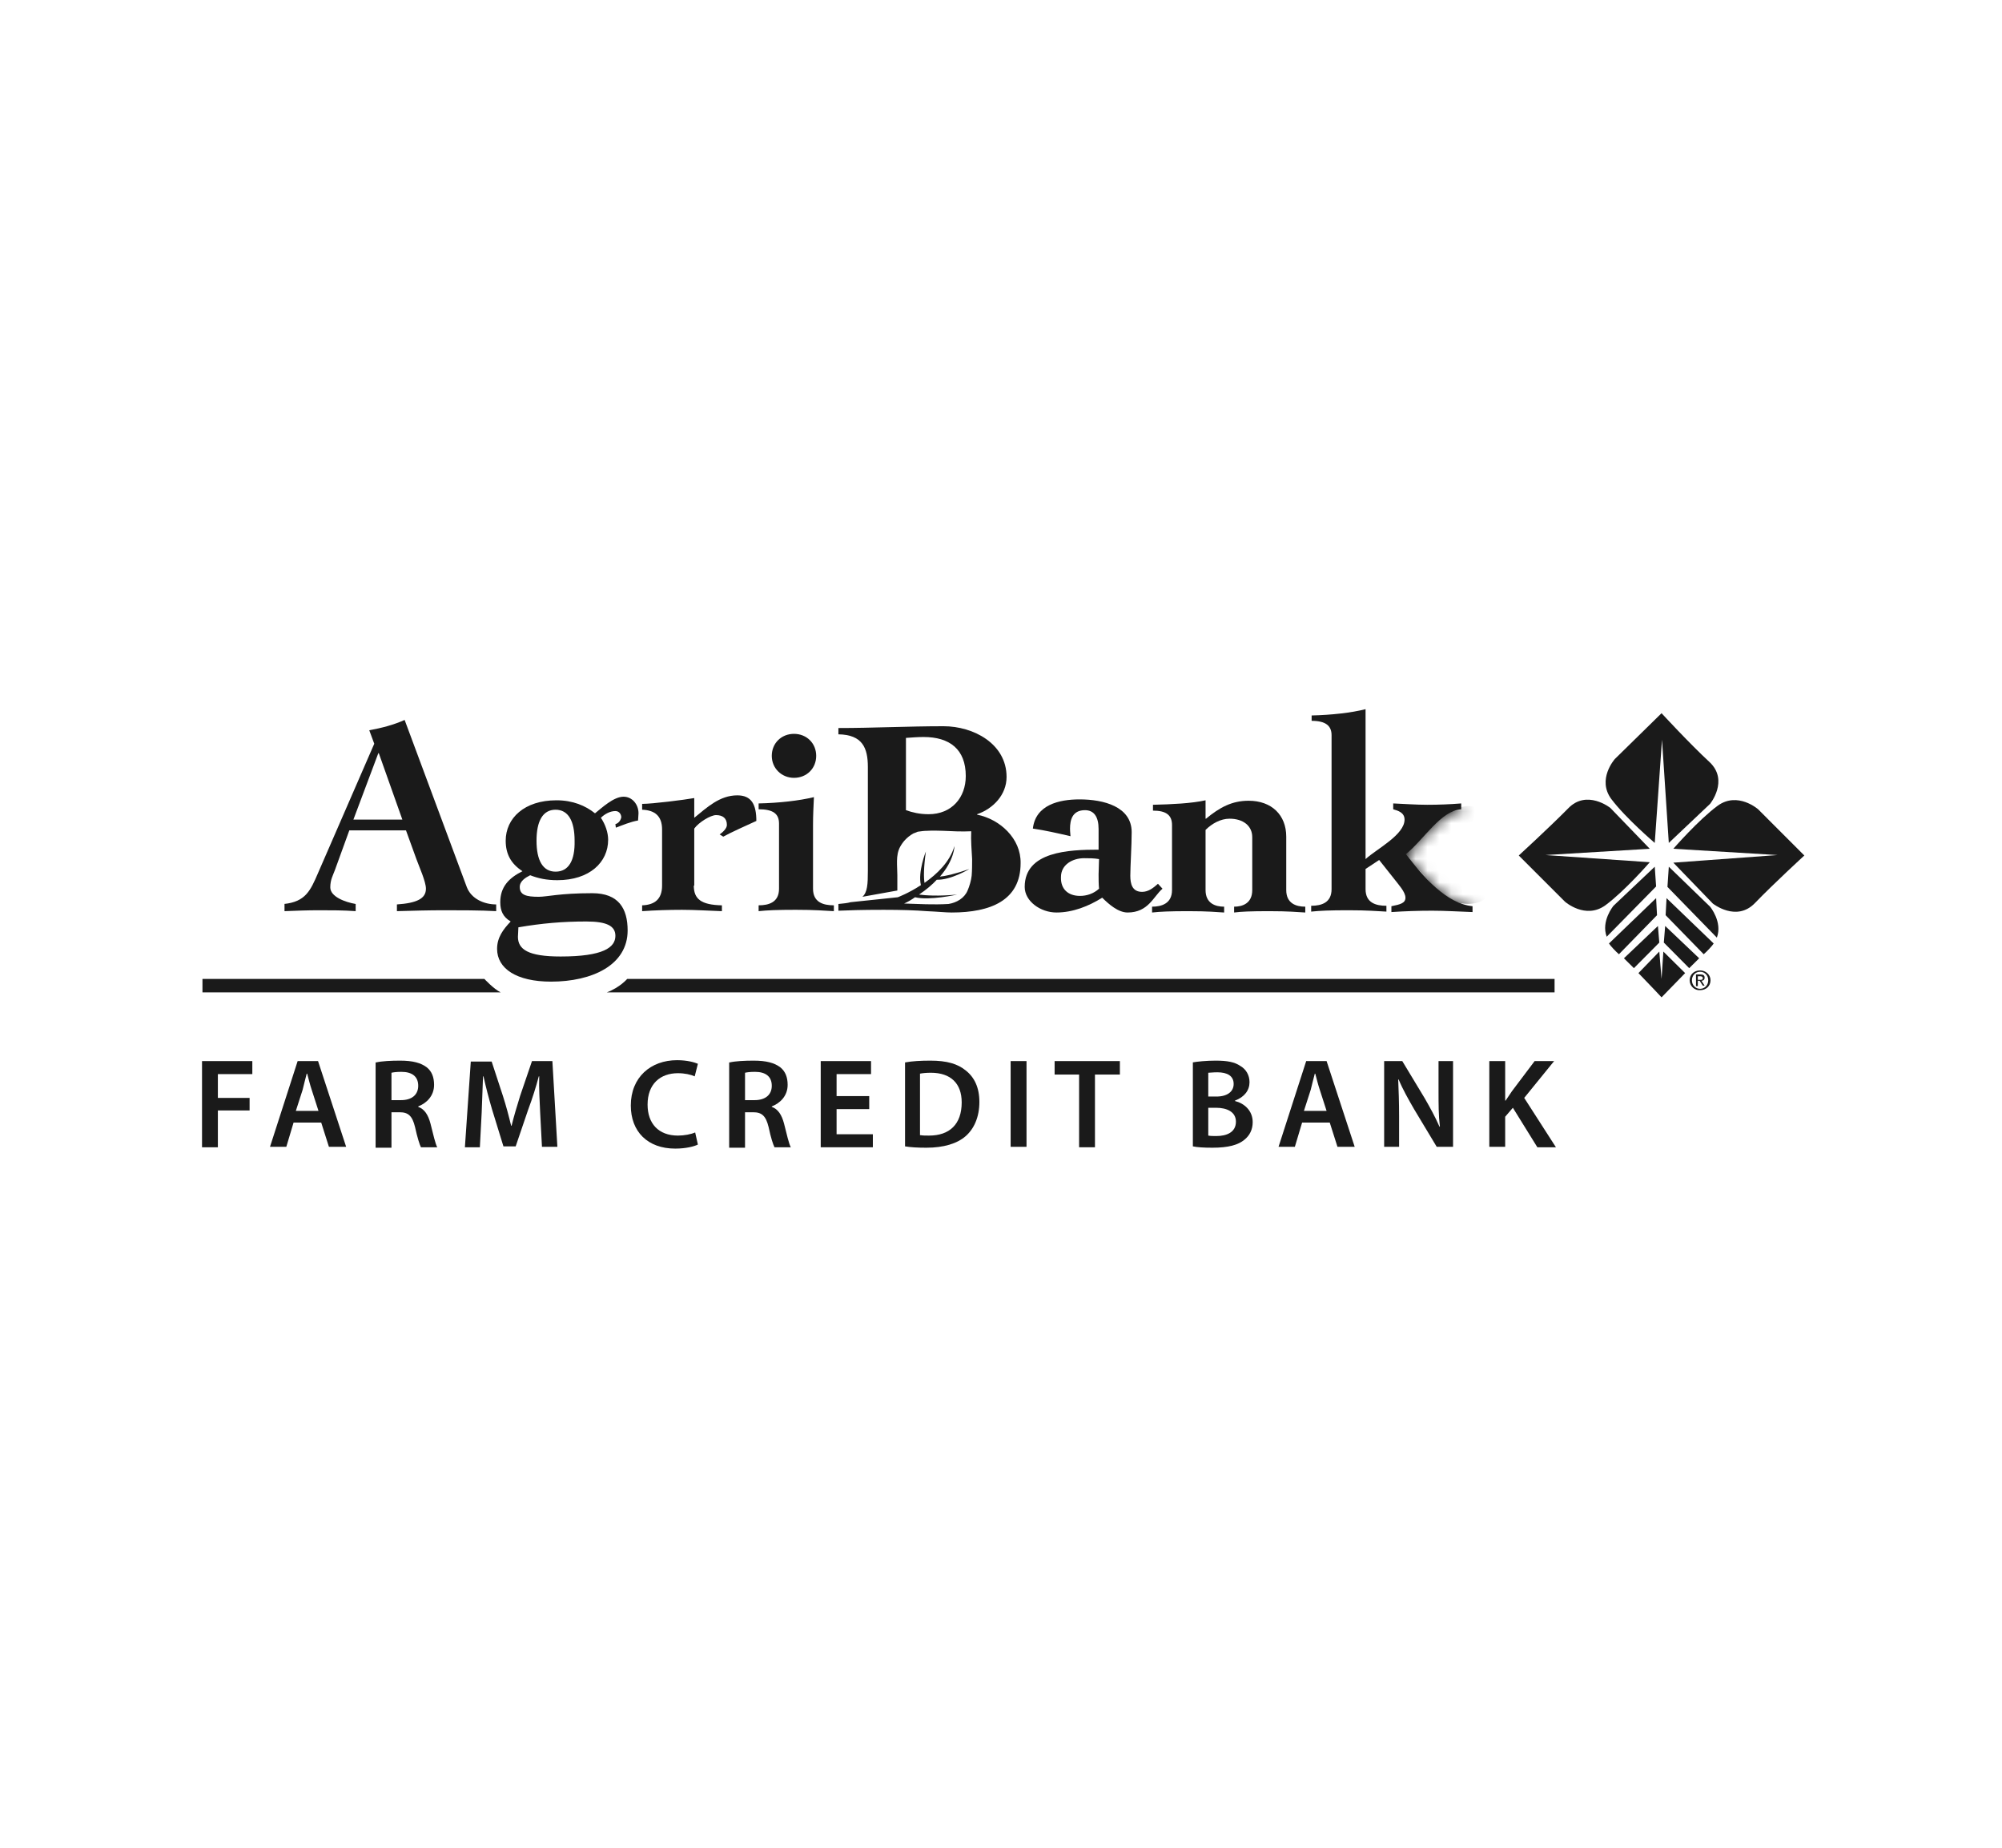 <svg xmlns="http://www.w3.org/2000/svg" width="169" height="156" viewBox="0 0 169 156" fill="none"><g clip-path="url(#clip0_256_1846)"><g clip-path="url(#clip1_256_1846)"><path d="M143.514 82.725C143.629 82.725 143.743 82.725 143.743 82.573C143.743 82.459 143.629 82.421 143.514 82.421H143.323V82.725H143.514ZM143.323 83.255H143.169V82.27H143.552C143.782 82.27 143.896 82.346 143.896 82.535C143.896 82.725 143.782 82.8 143.629 82.8L143.896 83.217H143.743L143.476 82.8H143.323V83.255ZM143.514 83.482C143.896 83.482 144.203 83.179 144.203 82.762C144.203 82.346 143.896 82.042 143.514 82.042C143.131 82.042 142.825 82.346 142.825 82.762C142.825 83.179 143.131 83.482 143.514 83.482ZM142.634 82.762C142.634 82.27 143.016 81.929 143.514 81.929C143.973 81.929 144.394 82.27 144.394 82.762C144.394 83.255 144.011 83.596 143.514 83.596C143.055 83.634 142.634 83.255 142.634 82.762Z" fill="#1A1A1A"></path><path d="M140.567 78.177L143.437 80.905C143.169 81.171 142.863 81.474 142.595 81.739L140.452 79.579L140.567 78.177Z" fill="#1A1A1A"></path><path d="M139.955 78.177L137.085 80.905C137.353 81.171 137.659 81.474 137.927 81.739L140.07 79.579L139.955 78.177Z" fill="#1A1A1A"></path><path d="M140.261 82.649L140.07 80.337L138.31 82.156C139.381 83.255 140.261 84.202 140.261 84.202L142.251 82.156L140.414 80.337L140.261 82.649Z" fill="#1A1A1A"></path><path d="M140.682 75.827L144.661 79.655C144.547 79.844 144.087 80.337 143.82 80.564L140.605 77.267L140.682 75.827Z" fill="#1A1A1A"></path><path d="M139.802 75.827L135.822 79.655C135.937 79.844 136.396 80.337 136.664 80.564L139.878 77.267L139.802 75.827Z" fill="#1A1A1A"></path><path d="M140.874 73.174L144.356 76.547C144.356 76.547 145.427 77.835 144.93 79.161L140.759 74.879L140.874 73.174Z" fill="#1A1A1A"></path><path d="M139.687 73.174L136.205 76.471C136.205 76.471 135.133 77.759 135.631 79.086L139.801 74.841L139.687 73.174Z" fill="#1A1A1A"></path><path d="M152.314 72.227L148.411 68.323C148.411 68.323 146.689 66.807 145.006 68.02C143.36 69.233 141.256 71.658 141.256 71.658L150.056 72.189L141.256 72.833L144.585 76.281C144.585 76.281 146.574 77.873 148.143 76.243C149.712 74.614 152.314 72.227 152.314 72.227Z" fill="#1A1A1A"></path><path d="M140.261 60.214L136.32 64.079C136.32 64.079 134.789 65.785 136.014 67.452C137.238 69.082 139.687 71.166 139.687 71.166L140.299 62.45L140.873 71.166L144.355 67.869C144.355 67.869 145.962 65.898 144.317 64.344C142.633 62.791 140.261 60.214 140.261 60.214Z" fill="#1A1A1A"></path><path d="M128.208 72.227L132.111 76.13C132.111 76.13 133.833 77.646 135.516 76.433C137.162 75.221 139.266 72.795 139.266 72.795L130.466 72.189L139.266 71.659L135.937 68.21C135.937 68.21 133.948 66.618 132.379 68.248C130.81 69.84 128.208 72.227 128.208 72.227Z" fill="#1A1A1A"></path><path d="M17.053 89.584V96.86H18.392V93.752H21.07V92.692H18.392V90.683H21.3V89.584H17.053Z" fill="#1A1A1A"></path><path d="M26.886 93.79L26.312 92.009C26.159 91.555 26.044 91.062 25.93 90.645H25.891C25.776 91.062 25.662 91.555 25.547 92.009L24.973 93.79H26.886ZM24.782 94.776L24.169 96.822H22.792L25.126 89.584H26.848L29.22 96.822H27.766L27.116 94.776H24.782Z" fill="#1A1A1A"></path><path d="M33.046 92.881H33.85C34.768 92.881 35.304 92.426 35.304 91.668C35.304 90.872 34.768 90.493 33.888 90.493C33.467 90.493 33.199 90.531 33.046 90.569V92.881ZM31.745 89.698C32.243 89.584 33.008 89.546 33.773 89.546C34.845 89.546 35.533 89.735 36.031 90.114C36.452 90.455 36.643 90.948 36.643 91.592C36.643 92.54 35.992 93.146 35.304 93.411V93.449C35.84 93.639 36.146 94.131 36.337 94.851C36.566 95.761 36.758 96.595 36.911 96.86H35.533C35.419 96.632 35.227 96.026 35.036 95.154C34.806 94.207 34.462 93.904 33.735 93.904H33.046V96.898H31.707V89.698H31.745Z" fill="#1A1A1A"></path><path d="M45.597 93.904C45.559 92.957 45.482 91.858 45.52 90.873H45.482C45.252 91.744 44.946 92.729 44.602 93.639L43.531 96.784H42.498L41.541 93.677C41.273 92.767 41.005 91.744 40.814 90.873H40.776C40.737 91.82 40.699 92.957 40.661 93.942L40.508 96.86H39.245L39.742 89.622H41.503L42.459 92.54C42.727 93.374 42.957 94.245 43.148 95.041H43.186C43.378 94.245 43.645 93.374 43.913 92.502L44.908 89.584H46.63L47.051 96.822H45.75L45.597 93.904Z" fill="#1A1A1A"></path><path d="M58.913 96.632C58.607 96.784 57.918 96.973 57 96.973C54.666 96.973 53.25 95.533 53.25 93.335C53.25 90.948 54.934 89.508 57.153 89.508C58.033 89.508 58.645 89.697 58.913 89.811L58.645 90.872C58.301 90.721 57.803 90.607 57.229 90.607C55.737 90.607 54.666 91.516 54.666 93.26C54.666 94.851 55.584 95.874 57.229 95.874C57.765 95.874 58.339 95.761 58.683 95.609L58.913 96.632Z" fill="#1A1A1A"></path><path d="M62.892 92.881H63.696C64.614 92.881 65.15 92.426 65.15 91.668C65.15 90.872 64.614 90.493 63.734 90.493C63.313 90.493 63.045 90.531 62.892 90.569V92.881ZM61.591 89.698C62.088 89.584 62.854 89.546 63.619 89.546C64.69 89.546 65.379 89.735 65.876 90.114C66.297 90.455 66.489 90.948 66.489 91.592C66.489 92.54 65.838 93.146 65.15 93.411V93.449C65.685 93.639 65.991 94.131 66.183 94.851C66.412 95.761 66.603 96.595 66.757 96.86H65.379C65.264 96.632 65.073 96.064 64.882 95.154C64.652 94.207 64.308 93.904 63.581 93.904H62.892V96.898H61.553V89.698H61.591Z" fill="#1A1A1A"></path><path d="M73.376 93.639H70.621V95.761H73.683V96.86H69.282V89.584H73.529V90.683H70.621V92.54H73.376V93.639Z" fill="#1A1A1A"></path><path d="M77.7 95.837C77.892 95.874 78.159 95.874 78.427 95.874C80.149 95.874 81.182 94.927 81.182 93.07C81.182 91.479 80.264 90.569 78.58 90.569C78.159 90.569 77.853 90.607 77.662 90.645V95.837H77.7ZM76.399 89.698C77.012 89.584 77.739 89.546 78.542 89.546C79.92 89.546 80.838 89.811 81.527 90.38C82.254 90.948 82.675 91.82 82.675 93.032C82.675 94.321 82.216 95.306 81.527 95.912C80.8 96.557 79.652 96.898 78.198 96.898C77.433 96.898 76.859 96.86 76.399 96.784V89.698Z" fill="#1A1A1A"></path><path d="M86.654 89.584H85.314V96.822H86.654V89.584Z" fill="#1A1A1A"></path><path d="M91.093 90.721H89.026V89.584H94.536V90.721H92.432V96.86H91.093V90.721Z" fill="#1A1A1A"></path><path d="M101.997 95.874C102.189 95.912 102.418 95.912 102.686 95.912C103.528 95.912 104.331 95.609 104.331 94.7C104.331 93.866 103.566 93.525 102.648 93.525H101.997V95.874ZM101.997 92.578H102.686C103.604 92.578 104.14 92.161 104.14 91.516C104.14 90.834 103.604 90.531 102.763 90.531C102.38 90.531 102.15 90.569 101.997 90.569V92.578ZM100.658 89.698C101.079 89.622 101.844 89.546 102.61 89.546C103.604 89.546 104.217 89.66 104.714 90.001C105.173 90.266 105.479 90.759 105.479 91.365C105.479 92.047 105.058 92.615 104.255 92.919V92.957C105.02 93.146 105.747 93.752 105.747 94.738C105.747 95.382 105.479 95.874 105.058 96.216C104.523 96.67 103.681 96.898 102.342 96.898C101.615 96.898 101.041 96.86 100.696 96.784V89.698H100.658Z" fill="#1A1A1A"></path><path d="M111.985 93.79L111.411 92.009C111.258 91.555 111.143 91.062 111.028 90.645H110.99C110.875 91.062 110.76 91.555 110.645 92.009L110.071 93.79H111.985ZM109.918 94.776L109.306 96.822H107.929L110.263 89.584H111.985L114.357 96.822H112.903L112.252 94.776H109.918Z" fill="#1A1A1A"></path><path d="M116.844 96.86V89.584H118.374L120.249 92.692C120.708 93.487 121.168 94.321 121.512 95.117H121.55C121.435 94.169 121.435 93.222 121.435 92.123V89.584H122.66V96.822H121.282L119.369 93.639C118.91 92.843 118.413 91.971 118.068 91.138H118.03C118.068 92.085 118.106 93.032 118.106 94.245V96.822H116.844V96.86Z" fill="#1A1A1A"></path><path d="M125.721 89.584H127.06V92.919H127.098C127.29 92.654 127.443 92.388 127.634 92.123L129.547 89.584H131.192L128.667 92.692L131.345 96.86H129.777L127.71 93.525L127.06 94.283V96.822H125.721V89.584Z" fill="#1A1A1A"></path><path d="M17.091 82.648H40.891C40.891 82.648 41.656 83.482 42.268 83.785H17.091V82.648Z" fill="#1A1A1A"></path><path d="M131.23 82.648H52.944C52.944 82.648 52.331 83.368 51.222 83.785H131.23V82.648Z" fill="#1A1A1A"></path><path d="M46.898 73.591C45.827 73.591 45.291 72.644 45.291 70.977C45.291 69.309 45.827 68.362 46.898 68.362C47.969 68.362 48.505 69.309 48.505 70.977C48.543 72.644 48.008 73.591 46.898 73.591ZM49.5 77.798C51.222 77.798 51.949 78.177 51.949 79.01C51.949 79.996 50.916 80.754 47.319 80.754C44.564 80.754 43.722 80.147 43.722 79.086C43.722 78.859 43.76 78.594 43.76 78.29C45.75 77.949 47.51 77.798 49.5 77.798ZM51.949 69.574L51.987 69.877C52.599 69.65 53.211 69.385 53.862 69.271C53.862 69.082 53.9 68.854 53.9 68.665C53.9 67.907 53.364 67.263 52.637 67.263C51.796 67.263 50.801 68.21 50.227 68.665C49.423 68.021 48.352 67.566 46.974 67.566C44.258 67.566 42.689 69.082 42.689 70.977C42.689 72.076 43.11 72.909 44.105 73.553C42.957 74.122 42.23 74.88 42.23 76.168C42.23 76.888 42.459 77.419 43.11 77.798C42.459 78.48 41.962 79.162 41.962 80.109C41.962 81.777 43.607 82.876 46.515 82.876C49.997 82.876 52.982 81.474 52.982 78.556C52.982 76.699 52.217 75.41 49.997 75.41C47.242 75.41 46.171 75.713 45.482 75.713C44.411 75.713 43.875 75.562 43.875 74.88C43.875 74.387 44.373 74.084 44.755 73.894C45.444 74.16 46.133 74.311 47.051 74.311C49.768 74.311 51.337 72.796 51.337 70.901C51.337 70.294 51.107 69.612 50.724 69.044C51.03 68.741 51.489 68.475 51.949 68.475C52.293 68.475 52.446 68.778 52.446 69.006C52.37 69.347 52.14 69.537 51.949 69.574Z" fill="#1A1A1A"></path><path d="M68.9 63.814C68.9 64.875 68.096 65.671 67.025 65.671C65.992 65.671 65.15 64.875 65.15 63.814C65.15 62.753 65.953 61.957 67.025 61.957C68.096 61.957 68.9 62.753 68.9 63.814ZM68.632 75.031C68.632 76.168 69.473 76.433 70.392 76.433V76.926C69.55 76.888 68.861 76.812 67.178 76.812C65.609 76.812 64.767 76.85 64.04 76.926V76.433C64.92 76.433 65.762 76.168 65.762 75.031V69.536C65.762 68.703 65.264 68.324 64.04 68.324V67.831C65.762 67.793 67.445 67.603 68.708 67.3C68.67 68.096 68.632 68.854 68.632 69.612V75.031Z" fill="#1A1A1A"></path><path d="M115.275 72.53C116.232 71.659 118.566 70.484 118.566 69.195C118.566 68.589 117.992 68.438 117.609 68.324V67.831C118.566 67.869 119.522 67.945 120.479 67.945C121.436 67.945 122.392 67.907 123.349 67.831V68.324C121.627 68.438 120.211 70.863 118.681 72.114C120.173 74.046 122.086 76.282 124.305 76.509V77.002C123.157 76.964 122.048 76.888 120.9 76.888C119.752 76.888 118.604 76.926 117.456 77.002V76.509C118.221 76.358 118.642 76.244 118.642 75.789C118.642 75.297 118.03 74.653 117.686 74.198L116.423 72.606L115.275 73.364V75.069C115.275 76.206 116.117 76.472 117.035 76.472V76.964C116.194 76.926 115.505 76.85 113.821 76.85C112.252 76.85 111.411 76.888 110.684 76.964V76.472C111.564 76.472 112.405 76.206 112.405 75.069V62.071C112.405 61.275 111.908 60.858 110.722 60.858V60.404C112.405 60.366 114.089 60.176 115.275 59.873V72.53Z" fill="#1A1A1A"></path><mask id="mask0_256_1846" style="mask-type:luminance" maskUnits="userSpaceOnUse" x="110" y="59" width="15" height="19"><path d="M110.759 60.405V60.897C111.945 60.897 112.443 61.276 112.443 62.11V75.146C112.443 76.283 111.601 76.548 110.721 76.548V77.041C111.486 77.003 112.29 76.965 113.858 76.965C115.542 76.965 116.231 77.003 117.072 77.041V76.548C116.154 76.548 115.312 76.283 115.312 75.146V73.441L116.46 72.683L117.723 74.275C118.067 74.729 118.679 75.411 118.679 75.866C118.679 76.321 118.259 76.435 117.493 76.586V77.079C118.641 77.041 119.751 77.003 120.937 77.003C122.085 77.003 123.195 77.041 124.342 77.079V76.586C122.085 76.359 120.172 74.085 118.718 72.19C120.248 70.94 121.664 68.514 123.386 68.401V67.908C122.429 67.946 121.473 68.022 120.516 68.022C119.56 68.022 118.603 67.984 117.646 67.908V68.401C118.067 68.514 118.603 68.666 118.603 69.272C118.603 70.523 116.269 71.736 115.312 72.607V59.874C114.088 60.177 112.404 60.367 110.759 60.405Z" fill="white"></path></mask><g mask="url(#mask0_256_1846)"><path d="M128.628 72.721C126.294 72.531 123.883 72.493 121.549 72.228C123.883 71.887 126.294 71.849 128.666 71.773C127.633 70.75 126.676 69.613 125.49 68.59C124.802 68.06 123.922 67.908 123.156 68.211C121.167 68.893 120.095 70.826 118.526 72.19C119.904 73.403 120.784 74.843 122.353 75.98C122.429 75.98 122.735 76.131 122.927 76.169C123.615 76.359 124.228 76.359 124.84 76.169C125.72 75.904 128.016 73.251 128.628 72.721Z" fill="#1A1A1A"></path></g><path d="M91.169 75.638C91.743 75.638 92.317 75.448 92.776 75.031C92.738 74.615 92.738 74.236 92.738 73.819C92.738 73.402 92.776 72.985 92.776 72.53C92.355 72.455 91.934 72.455 91.513 72.455C90.557 72.455 89.562 72.985 89.562 74.046C89.524 75.069 90.174 75.638 91.169 75.638ZM92.738 69.991C92.738 68.968 92.355 68.4 91.59 68.4C90.519 68.4 90.327 69.234 90.327 69.954C90.327 70.257 90.366 70.484 90.366 70.598C89.218 70.332 88.223 70.105 87.19 69.954C87.419 67.945 89.409 67.49 91.131 67.49C93.159 67.49 95.531 68.097 95.531 70.257C95.531 71.394 95.416 73.137 95.416 73.933C95.416 74.615 95.569 75.297 96.411 75.297C96.947 75.297 97.368 74.956 97.75 74.615L98.133 75.031C97.368 75.676 96.947 77.04 95.187 77.04C94.383 77.04 93.58 76.32 93.044 75.79C91.896 76.51 90.557 77.04 89.179 77.04C87.84 77.04 86.501 76.093 86.501 74.88C86.501 71.886 90.213 71.735 92.738 71.735V69.991Z" fill="#1A1A1A"></path><path d="M101.806 69.12C102.954 68.173 103.987 67.604 105.403 67.604C107.354 67.604 108.579 68.817 108.579 70.636V75.146C108.579 76.282 109.421 76.548 110.186 76.548V77.04C109.497 77.002 108.808 76.927 107.125 76.927C105.556 76.927 104.753 76.965 104.179 77.04V76.548C104.867 76.548 105.709 76.282 105.709 75.146V70.674C105.709 69.727 104.944 69.12 103.796 69.12C103.031 69.12 102.304 69.537 101.768 70.067V75.146C101.768 76.282 102.61 76.548 103.337 76.548V77.04C102.686 77.002 101.998 76.927 100.314 76.927C98.745 76.927 97.942 76.965 97.253 77.04V76.548C98.056 76.548 98.936 76.282 98.936 75.146V69.651C98.936 68.817 98.439 68.438 97.329 68.438V67.945C98.898 67.907 100.582 67.832 101.768 67.566V69.12H101.806Z" fill="#1A1A1A"></path><path d="M58.568 74.766C58.568 75.903 59.18 76.396 60.94 76.434V76.927C59.792 76.889 58.683 76.813 57.573 76.813C56.425 76.813 55.316 76.851 54.206 76.927V76.434C55.277 76.396 55.89 75.903 55.89 74.766V70.029C55.89 68.893 55.277 68.4 54.206 68.362V67.869C55.086 67.869 57.765 67.528 58.606 67.377V69.044C59.678 68.173 60.749 67.149 62.241 67.149C63.428 67.149 63.848 67.907 63.848 69.309C63.083 69.651 61.591 70.333 61.055 70.636L60.749 70.446C60.979 70.295 61.361 69.954 61.361 69.651C61.361 69.082 61.017 68.817 60.443 68.817C59.984 68.817 58.989 69.423 58.606 69.954V74.766H58.568Z" fill="#1A1A1A"></path><path d="M33.965 69.195L31.976 63.587H31.937L29.833 69.195H33.965ZM23.979 76.32C25.777 76.13 26.198 75.221 26.848 73.705L31.593 62.791L31.172 61.654C32.205 61.464 33.238 61.199 34.157 60.782L39.399 74.879C39.781 75.903 40.891 76.358 41.886 76.358V76.926C40.623 76.85 38.748 76.85 37.524 76.85C36.184 76.85 34.807 76.888 33.506 76.926V76.358C35.19 76.244 35.955 75.865 35.955 75.031C35.955 74.425 35.381 73.174 35.151 72.53L34.271 70.105H29.488L28.264 73.477C28.111 73.894 27.881 74.273 27.881 74.917C27.881 75.713 29.144 76.168 30.024 76.32V76.926C28.991 76.85 27.958 76.85 26.925 76.85C25.968 76.85 24.973 76.888 24.017 76.926V76.32H23.979Z" fill="#1A1A1A"></path><path d="M78.389 68.741C77.624 68.741 77.011 68.59 76.476 68.4V62.299C77.011 62.261 77.471 62.223 77.968 62.223C80.149 62.223 81.526 63.246 81.526 65.52C81.526 67.339 80.34 68.741 78.389 68.741ZM82.483 68.779V68.741C83.822 68.286 84.97 67.112 84.97 65.596C84.97 62.791 82.177 61.313 79.651 61.313C76.667 61.313 73.682 61.465 70.774 61.465V61.996C72.802 62.033 73.261 63.133 73.261 64.762V73.516C73.261 74.653 73.223 75.335 72.802 75.714L75.749 75.183C75.749 74.539 75.749 73.895 75.749 73.895C75.749 73.099 75.596 72.228 75.978 71.507C76.208 71.091 76.514 70.712 77.088 70.371C77.203 70.333 77.279 70.295 77.471 70.219C77.777 70.181 77.968 70.143 78.274 70.143C78.81 70.105 79.231 70.143 79.613 70.143C80.379 70.181 81.22 70.219 81.986 70.181C81.947 70.939 82.024 71.811 82.062 72.531C82.062 72.948 82.062 73.478 82.024 73.933C81.986 74.312 81.832 74.842 81.68 75.183C81.412 75.828 80.761 76.207 80.072 76.32C78.772 76.396 77.547 76.32 76.323 76.282C76.667 76.131 76.973 75.941 77.241 75.752C78.465 76.055 80.799 75.525 80.799 75.525C79.192 75.676 78.159 75.6 77.585 75.525C78.198 75.108 78.695 74.691 79.078 74.274C80.264 74.312 81.832 73.364 81.832 73.364C80.532 73.819 79.766 73.971 79.345 74.009C80.57 72.606 80.57 71.432 80.57 71.432C80.187 72.758 79.116 73.781 78.044 74.539C77.968 74.084 77.968 73.251 78.159 71.886C78.159 71.886 77.471 73.592 77.738 74.729C76.705 75.411 75.787 75.752 75.787 75.752L71.808 76.169C71.54 76.245 71.195 76.282 70.774 76.32V76.889C71.769 76.851 72.611 76.813 74.601 76.813C76.093 76.813 77.279 76.851 78.236 76.927C79.154 76.965 79.843 77.04 80.34 77.04C83.631 77.04 86.156 76.017 86.156 72.872C86.195 70.787 84.396 69.158 82.483 68.779Z" fill="#1A1A1A"></path></g></g><defs><clipPath id="clip0_256_1846"><rect width="167.724" height="155.357" fill="white" transform="translate(0.822 0.357)"></rect></clipPath><clipPath id="clip1_256_1846"><rect width="135.261" height="37.1" fill="white" transform="translate(17.054 59.872)"></rect></clipPath></defs></svg>